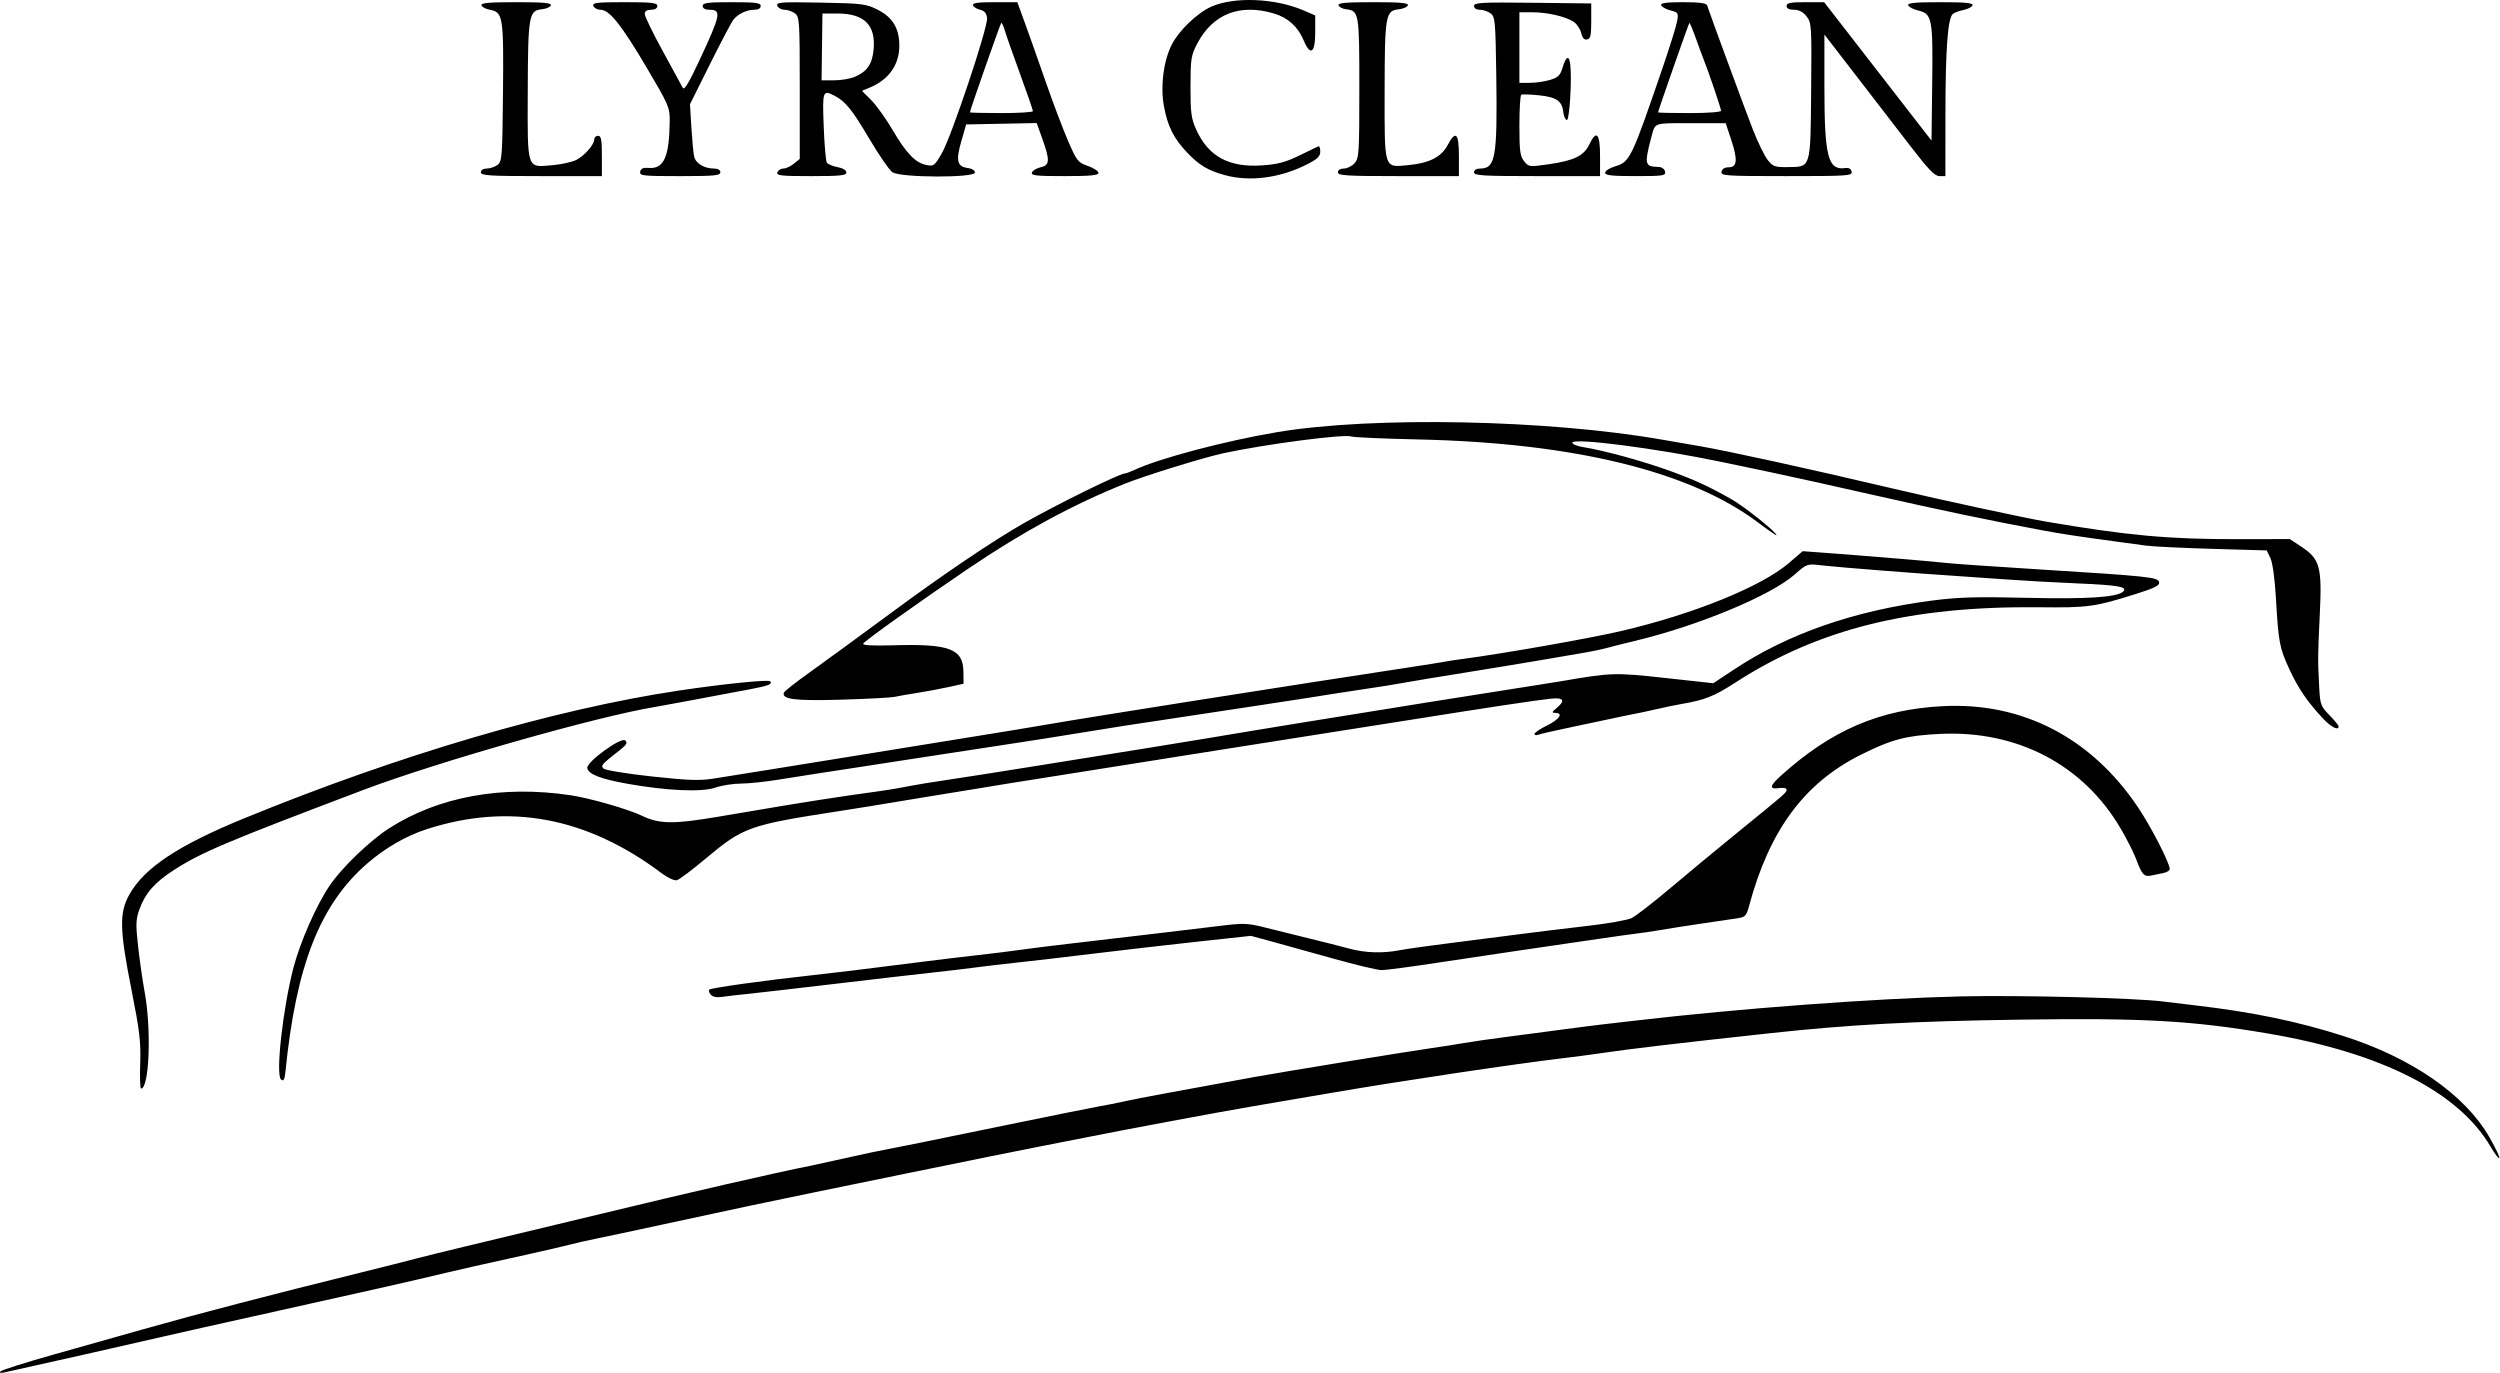 <?xml version="1.0" encoding="UTF-8" standalone="no"?>
<!-- Created with Inkscape (http://www.inkscape.org/) -->
<svg xmlns="http://www.w3.org/2000/svg" xmlns:svg="http://www.w3.org/2000/svg" version="1.1" id="svg7701" width="1322.079" height="726.213" viewBox="0 0 1322.079 726.213">
  <defs id="defs7705"></defs>
  <g id="g7709" transform="matrix(1.333,0,0,1.333,0,1.5488659e-5)">
    <g id="g7711">
      <path d="m 0.281,544.016 c 0.551,-0.547 10,-3.532 21,-6.637 11,-3.106 26.977,-7.613 35.5,-10.02 22.793,-6.433 49.762,-13.461 86.5,-22.546 8.801,-2.176 18.477,-4.622 21.5,-5.43 3.028,-0.809 12.028,-3.031 20,-4.934 23.547,-5.621 39.61,-9.48 54.5,-13.09 33.508,-8.129 68.774,-16.214 82.5,-18.918 1.375,-0.269 6.778,-1.457 12,-2.636 5.227,-1.18 10.625,-2.364 12,-2.629 1.375,-0.266 5.875,-1.156 10,-1.981 4.125,-0.824 8.403,-1.675 9.5,-1.89 1.102,-0.215 16.403,-3.356 34,-6.973 17.602,-3.621 34.25,-6.973 37,-7.445 2.75,-0.477 7.028,-1.324 9.5,-1.887 2.477,-0.562 9.676,-1.969 16,-3.129 6.328,-1.16 15.102,-2.773 19.5,-3.586 4.403,-0.812 11.602,-2.137 16,-2.941 10.36,-1.895 60.778,-10.125 70.5,-11.512 4.125,-0.586 9.977,-1.5 13,-2.031 3.028,-0.531 10.676,-1.633 17,-2.449 6.328,-0.817 16.367,-2.141 22.313,-2.942 5.945,-0.801 13.144,-1.722 16,-2.043 2.851,-0.32 8.789,-1.004 13.187,-1.519 40.699,-4.758 94.453,-8.754 128.5,-9.547 23.528,-0.551 69.633,0.613 80.5,2.035 2.203,0.285 8.051,0.992 13,1.57 22.422,2.617 40.016,6.262 58.305,12.074 27.207,8.653 48.414,23.36 58.078,40.282 2.41,4.222 4.149,7.91 3.863,8.195 -0.285,0.285 -1.804,-1.703 -3.382,-4.418 -12.614,-21.734 -43.243,-37.34 -88.364,-45.012 -30.187,-5.136 -49.429,-6.211 -98.5,-5.504 -42.218,0.606 -67.847,1.993 -98.5,5.325 -38.101,4.136 -56.301,6.289 -68,8.035 -3.574,0.535 -10.355,1.426 -15.066,1.984 -18.774,2.219 -63.461,8.903 -90.934,13.606 -11.273,1.925 -25.672,4.386 -32,5.465 -13.816,2.359 -49.871,9.093 -66.5,12.425 -6.597,1.321 -14.472,2.864 -17.5,3.43 -8.496,1.586 -96.472,19.562 -115,23.5 -9.074,1.926 -25.047,5.363 -35.5,7.633 -10.449,2.265 -21.996,4.726 -25.656,5.465 -3.664,0.738 -8.391,1.808 -10.5,2.379 -2.113,0.566 -10.141,2.425 -17.844,4.128 -17.957,3.969 -26.015,5.786 -31,6.981 -13.386,3.215 -29.597,6.891 -66,14.957 -22.547,4.996 -43.699,9.738 -47,10.531 -5.156,1.242 -55.328,12.567 -62.5,14.106 -1.656,0.355 -2.16,0.203 -1.5,-0.457 z M 55.625,421.855 c 0.293,-8.445 -0.238,-12.941 -3.379,-28.75 -4.812,-24.226 -4.988,-30.886 -0.996,-38.097 5.895,-10.641 19.324,-19.586 45.531,-30.324 61.547,-25.215 123.094,-43.309 172.5,-50.711 17.391,-2.61 35.485,-4.453 36.239,-3.7 1.105,1.106 -0.559,1.77 -7.911,3.161 -20.062,3.793 -35.578,6.683 -37.828,7.05 -22.754,3.723 -86.179,21.766 -115.5,32.856 -54.625,20.668 -64.492,24.84 -75.406,31.898 -7.645,4.946 -11.301,9.157 -13.633,15.7 -1.351,3.785 -1.418,5.89 -0.469,14.429 0.61,5.5 1.801,13.766 2.641,18.367 2.707,14.774 1.813,38.129 -1.461,38.137 -0.367,0 -0.515,-4.508 -0.328,-10.016 z m 55.824,6.348 c -2.129,-2.129 0.785,-28.144 4.942,-44.172 2.703,-10.406 9.257,-25.246 14.539,-32.906 4.961,-7.203 15.875,-17.668 23.519,-22.562 19.563,-12.524 44.758,-17.114 71.832,-13.083 7.758,1.157 22.832,5.481 28.383,8.145 6.922,3.324 12.481,3.398 30.117,0.41 25.481,-4.32 31.696,-5.351 40,-6.64 8.196,-1.274 16.047,-2.426 20.75,-3.051 5.367,-0.711 11.071,-1.645 15.25,-2.492 2.477,-0.504 9.227,-1.606 15,-2.45 5.778,-0.843 21.75,-3.351 35.5,-5.57 13.75,-2.223 33.328,-5.367 43.5,-6.992 10.176,-1.621 20.977,-3.383 24,-3.914 3.028,-0.528 10,-1.696 15.5,-2.59 5.5,-0.895 13.828,-2.266 18.5,-3.043 7.449,-1.242 18.489,-3.02 55.5,-8.953 12.293,-1.969 32.524,-5.164 41,-6.477 3.852,-0.597 8.352,-1.316 10,-1.597 20.082,-3.453 21.235,-3.489 41.207,-1.309 l 19.203,2.098 8.297,-5.485 c 21.446,-14.183 47.371,-23.215 78.293,-27.281 10.582,-1.391 17.614,-1.598 37.801,-1.121 23.93,0.562 35.77,-0.199 38.191,-2.457 2.004,-1.871 -1.906,-2.582 -17.832,-3.246 -8.886,-0.371 -21.785,-1.09 -28.66,-1.598 -6.875,-0.508 -16.097,-1.148 -20.5,-1.426 -14.437,-0.906 -46.883,-3.468 -52.695,-4.16 -5.648,-0.672 -5.738,-0.64 -10.5,3.571 -9.57,8.457 -38.477,20.461 -63.805,26.492 -3.847,0.918 -8.574,2.109 -10.5,2.644 -1.922,0.535 -5.75,1.356 -8.5,1.825 -2.75,0.464 -10.398,1.777 -17,2.914 -6.597,1.14 -20.547,3.437 -31,5.109 -10.449,1.672 -21.472,3.496 -24.5,4.059 -3.023,0.562 -8.648,1.48 -12.5,2.035 -3.847,0.554 -9.922,1.476 -13.5,2.047 -3.574,0.566 -8.972,1.429 -12,1.91 -3.023,0.484 -12.922,2 -22,3.367 -9.074,1.371 -22.797,3.449 -30.5,4.621 -7.699,1.172 -16.703,2.535 -20.011,3.023 -3.305,0.493 -11.629,1.829 -18.497,2.973 -6.871,1.141 -19.691,3.16 -28.492,4.488 -8.797,1.329 -23.648,3.602 -33,5.051 -9.347,1.453 -21.047,3.258 -26,4.016 -4.949,0.754 -12.039,1.836 -15.758,2.406 -3.714,0.566 -10.914,1.703 -16,2.531 -5.082,0.825 -11.714,1.504 -14.742,1.516 -3.023,0.012 -7.523,0.73 -10,1.598 -5.336,1.871 -19.351,1.25 -34.922,-1.547 -10.656,-1.914 -15.394,-3.762 -15.863,-6.188 -0.461,-2.394 13.508,-12.554 15.086,-10.976 0.902,0.906 0.481,1.726 -1.812,3.523 -7.688,6.031 -8.02,6.402 -6.829,7.617 0.637,0.649 9.188,2.055 19,3.121 14.18,1.547 19.176,1.735 24.34,0.907 3.578,-0.575 13.703,-2.192 22.5,-3.594 8.801,-1.402 27.028,-4.348 40.5,-6.547 13.477,-2.199 32.828,-5.332 43,-6.965 10.176,-1.637 22.328,-3.64 27,-4.461 16.168,-2.828 96.739,-15.539 145.5,-22.949 5.5,-0.836 10.903,-1.703 12,-1.926 1.102,-0.219 4.25,-0.699 7,-1.062 16.477,-2.184 50.141,-8.117 62.887,-11.086 28.68,-6.684 55.668,-17.629 66.559,-26.989 l 5.445,-4.679 7.055,0.512 c 16.773,1.226 46.789,3.722 49.789,4.148 1.797,0.254 18.117,1.387 36.265,2.519 44.77,2.797 47.91,3.133 48.297,5.161 0.242,1.289 -1.844,2.324 -9.492,4.722 -16.109,5.051 -18.625,5.391 -38.305,5.188 -50.738,-0.524 -87.468,8.601 -120.343,29.894 -8.442,5.465 -12.125,6.918 -21.657,8.532 -1.922,0.324 -6.199,1.214 -9.5,1.976 -3.297,0.762 -7.347,1.629 -9,1.926 -1.648,0.297 -6.148,1.23 -10,2.074 -3.847,0.848 -11.355,2.442 -16.679,3.543 -5.325,1.106 -10.387,2.277 -11.25,2.609 -0.864,0.333 -1.571,0.192 -1.571,-0.308 0,-0.5 2.246,-2.012 4.985,-3.356 4.968,-2.437 6.593,-4.918 3.265,-4.98 -1.496,-0.027 -1.422,-0.305 0.5,-1.91 3.676,-3.067 2.852,-4.289 -2.5,-3.711 -6.023,0.648 -24.824,3.488 -57.25,8.652 -14.023,2.235 -29.773,4.719 -35,5.52 -5.222,0.801 -23.672,3.715 -41,6.476 -17.324,2.758 -40.273,6.403 -51,8.098 -27.843,4.402 -36.312,5.762 -46.5,7.465 -4.949,0.828 -11.699,1.929 -15,2.445 -3.297,0.516 -10.047,1.633 -15,2.477 -4.949,0.843 -14.625,2.406 -21.5,3.468 -35.804,5.536 -37.84,6.262 -53,18.965 -5.222,4.383 -10.277,8.172 -11.234,8.43 -0.969,0.258 -3.609,-0.949 -6,-2.742 -29.727,-22.317 -60.461,-28.086 -93.266,-17.504 -8.031,2.59 -16.297,7.336 -23.347,13.402 -18.907,16.27 -28.469,40.504 -32.68,82.824 -0.316,3.157 -0.82,3.997 -1.805,3.012 z m 170.457,-33.687 c -0.672,-0.809 -0.863,-1.688 -0.422,-1.953 1.211,-0.731 22.313,-3.665 40.797,-5.672 8.567,-0.93 19.809,-2.301 45.5,-5.559 6.328,-0.805 15.551,-1.906 20.5,-2.453 4.953,-0.547 12.153,-1.445 16,-1.988 3.852,-0.547 12.852,-1.676 20,-2.504 23.473,-2.731 47.809,-5.61 59,-6.985 10.164,-1.25 11.571,-1.207 18.5,0.547 4.125,1.043 12,2.992 17.5,4.328 5.5,1.336 12.61,3.141 15.801,4.008 6.559,1.789 13.367,2.012 20.402,0.664 2.637,-0.508 10.875,-1.676 18.297,-2.601 7.426,-0.926 19.801,-2.512 27.5,-3.528 7.703,-1.011 20.528,-2.582 28.5,-3.488 7.977,-0.906 15.852,-2.301 17.5,-3.094 1.653,-0.797 8.625,-6.199 15.5,-12.008 6.875,-5.812 18.953,-15.804 26.836,-22.214 19.192,-15.598 19.164,-15.571 19.164,-16.762 0,-0.586 -1.308,-0.848 -3,-0.598 -4,0.586 -3.781,-0.851 0.75,-4.929 20.125,-18.122 39.164,-26.286 64.297,-27.579 31.496,-1.621 58.809,12.528 77.309,40.047 5.254,7.817 12.644,22.188 12.644,24.59 0,0.574 -1.125,1.278 -2.5,1.563 -1.375,0.289 -3.57,0.742 -4.883,1.011 -2.793,0.575 -3.687,-0.406 -5.929,-6.492 -0.914,-2.472 -3.68,-7.949 -6.149,-12.164 -14.777,-25.242 -40.929,-38.98 -71.48,-37.555 -13.535,0.633 -19.32,2.145 -31.559,8.262 -22.531,11.254 -36.351,29.973 -44.429,60.168 -0.981,3.664 -1.543,4.274 -4.348,4.692 -1.774,0.265 -8.172,1.21 -14.223,2.101 -6.047,0.891 -13.472,2.051 -16.5,2.578 -3.023,0.528 -7.074,1.133 -9,1.34 -1.922,0.211 -11.375,1.551 -21,2.981 -9.625,1.425 -22.222,3.273 -28,4.101 -5.773,0.824 -19.316,2.852 -30.093,4.5 -10.778,1.649 -20.922,2.996 -22.543,2.996 -1.622,0 -10.352,-2.078 -19.403,-4.621 -9.054,-2.539 -20.058,-5.598 -24.461,-6.797 l -8,-2.176 -21,2.278 c -11.547,1.254 -30.222,3.406 -41.5,4.785 -11.273,1.379 -24.773,2.953 -30,3.504 -5.222,0.551 -12.875,1.449 -17,2 -4.125,0.551 -12,1.484 -17.5,2.074 -5.5,0.594 -22.824,2.598 -38.5,4.457 -15.672,1.859 -31.199,3.645 -34.5,3.969 -3.297,0.324 -7.609,0.824 -9.578,1.117 -2.453,0.363 -3.961,0.066 -4.797,-0.941 z m 639.75,-109.399 c -6.191,-6.578 -9.859,-11.937 -13.379,-19.551 -3.953,-8.562 -4.343,-10.617 -5.363,-28.199 -0.453,-7.84 -1.328,-14.191 -2.203,-16 l -1.449,-3 -21.489,-0.617 c -11.82,-0.344 -23.742,-0.926 -26.492,-1.301 -2.75,-0.371 -8.148,-1.105 -12,-1.629 -15.605,-2.113 -21.383,-2.996 -29.5,-4.515 -20.621,-3.852 -39.445,-7.789 -66,-13.805 -15.672,-3.555 -34.125,-7.641 -41,-9.082 -6.875,-1.441 -15.648,-3.281 -19.5,-4.09 -25.992,-5.453 -59.5,-9.785 -59.5,-7.691 0,0.582 1.914,1.359 4.25,1.734 8.543,1.359 24.356,5.715 35.114,9.676 9.664,3.555 14.878,5.973 23.82,11.035 5.066,2.871 17.816,13.047 17.816,14.223 0,0.273 -3.261,-1.965 -7.25,-4.973 -26.988,-20.363 -73.156,-31.648 -135.023,-33 -13.625,-0.301 -25.504,-0.824 -26.399,-1.168 -2.761,-1.059 -34.086,3.043 -50.804,6.652 -7.774,1.68 -30.977,8.852 -38.879,12.02 -20.692,8.293 -40.571,19.062 -62.219,33.715 -19.164,12.965 -41.375,28.82 -41.773,29.816 -0.254,0.645 3.843,0.875 11.539,0.645 22.648,-0.68 28.101,1.332 28.238,10.402 l 0.07,4.844 -6,1.316 c -3.297,0.727 -8.922,1.778 -12.5,2.336 -3.574,0.559 -7.625,1.266 -9,1.57 -1.375,0.305 -10.859,0.797 -21.078,1.098 -18.312,0.535 -23.617,-0.117 -22.723,-2.805 0.176,-0.527 4.875,-4.21 10.446,-8.183 5.566,-3.973 19.961,-14.485 31.988,-23.363 21.117,-15.586 40.371,-28.594 52.867,-35.723 12.699,-7.242 37.867,-19.637 39.871,-19.637 0.457,0 2.246,-0.66 3.981,-1.469 9.836,-4.589 36.039,-11.515 56.648,-14.972 37.836,-6.348 107.598,-4.953 153,3.058 4.676,0.825 10.985,1.918 14.024,2.426 11.019,1.852 44.578,9.207 77.476,16.985 18.778,4.441 51.93,11.593 60.5,13.054 32.407,5.524 48.586,7 76.074,6.949 l 20.575,-0.035 4.519,2.992 c 7.442,4.93 8.281,7.981 7.375,26.762 -0.816,16.91 -0.824,17.957 -0.242,29.047 0.359,6.824 0.625,7.543 4.043,11.043 2.012,2.059 3.656,4.063 3.656,4.453 0,1.813 -2.922,0.36 -6.125,-3.043 z M 485.781,69.441 c -6.539,-1.816 -9.972,-3.867 -14.652,-8.742 -5.504,-5.738 -7.949,-10.617 -9.402,-18.765 -1.414,-7.903 -0.114,-17.856 3.179,-24.309 2.832,-5.551 10.141,-12.543 15.68,-15 9.031,-4.004 25.195,-3.359 36.445,1.457 l 4.75,2.031 v 6.879 c 0,8.039 -1.929,9.371 -4.539,3.125 -2.308,-5.527 -6.246,-9.109 -11.851,-10.773 -13.536,-4.02 -24.243,0.183 -30.407,11.933 -2.461,4.688 -2.671,6.043 -2.687,17.09 -0.012,10.43 0.289,12.672 2.301,17.121 4.793,10.59 12.984,15.024 26.093,14.125 6.196,-0.425 9.344,-1.258 14.735,-3.894 3.769,-1.844 7.195,-3.5 7.605,-3.684 0.414,-0.183 0.75,0.754 0.75,2.086 0,1.922 -1.105,2.981 -5.379,5.145 -10.672,5.398 -22.675,6.933 -32.621,4.175 z m -295,-1.074 c 0,-0.898 0.926,-1.5 2.309,-1.5 1.273,0 3.183,-0.637 4.25,-1.418 1.828,-1.336 1.957,-3.015 2.211,-28.75 0.293,-30.047 0,-31.914 -5.211,-32.824 -1.59,-0.277 -3.078,-1.07 -3.309,-1.758 -0.32,-0.961 2.864,-1.25 13.75,-1.25 10.887,0 14.074,0.289 13.758,1.25 -0.226,0.688 -1.859,1.395 -3.633,1.571 -5.082,0.496 -5.433,2.554 -5.535,32.277 -0.105,31.672 -0.504,30.437 9.563,29.594 3.683,-0.309 8.043,-1.258 9.687,-2.106 3.324,-1.719 7.16,-6.121 7.16,-8.219 0,-0.75 0.676,-1.367 1.5,-1.367 1.211,0 1.5,1.559 1.5,8 v 8 h -24 c -20.664,0 -24,-0.207 -24,-1.5 z m 63.192,-0.25 c 0.246,-1.269 1.156,-1.679 3.324,-1.5 6.098,0.504 8.242,-4.273 8.398,-18.75 0.059,-5.191 -0.461,-6.379 -9.316,-21.34 -9.984,-16.859 -14.637,-22.66 -18.184,-22.66 -1.211,0 -2.457,-0.672 -2.773,-1.5 -0.496,-1.285 1.273,-1.5 12.391,-1.5 10.863,0 12.968,0.246 12.968,1.5 0,0.934 -0.941,1.5 -2.5,1.5 -1.676,0 -2.5,0.555 -2.5,1.684 0,0.926 3.227,7.562 7.168,14.75 3.938,7.187 7.512,13.742 7.938,14.566 0.543,1.051 2.394,-1.953 6.16,-10 9,-19.222 9.359,-21 4.266,-21 -1.583,0 -2.532,-0.558 -2.532,-1.5 0,-1.246 1.946,-1.5 11.5,-1.5 9.559,0 11.5,0.254 11.5,1.5 0,0.946 -0.949,1.5 -2.562,1.5 -2.949,0 -6.352,1.617 -8.242,3.914 -0.719,0.875 -4.895,8.789 -9.278,17.586 l -7.976,16 0.55,9 c 0.305,4.953 0.79,10.176 1.079,11.613 0.57,2.813 3.957,4.887 7.976,4.887 1.516,0 2.453,0.574 2.453,1.5 0,1.274 -2.453,1.5 -16.07,1.5 -14.773,0 -16.047,-0.14 -15.738,-1.75 z m 54.449,0.25 c 0.316,-0.824 1.375,-1.5 2.355,-1.5 0.981,0 2.848,-0.859 4.145,-1.91 l 2.359,-1.91 V 34.879 c 0,-26.731 -0.097,-28.242 -1.941,-29.59 -1.067,-0.781 -2.93,-1.422 -4.141,-1.422 -1.211,0 -2.476,-0.711 -2.808,-1.578 -0.543,-1.414 1.289,-1.547 17.14,-1.25 16.606,0.309 18.071,0.492 22.684,2.828 5.941,3.016 8.566,7.391 8.566,14.285 0,7.567 -4.187,13.481 -11.781,16.625 l -3.047,1.262 3.684,3.684 c 2.027,2.027 5.801,7.293 8.383,11.695 5.5,9.383 9.136,13.176 13.468,14.043 2.953,0.59 3.301,0.324 6.196,-4.734 3.886,-6.801 18.332,-50.012 17.914,-53.594 -0.223,-1.887 -1.035,-2.856 -2.743,-3.254 -1.332,-0.309 -2.609,-1.117 -2.832,-1.789 -0.3,-0.902 1.942,-1.223 8.582,-1.223 h 8.989 l 3.187,8.75 c 1.754,4.813 5.434,15.219 8.176,23.125 2.742,7.906 6.66,18.254 8.703,23 3.508,8.137 3.957,8.711 7.918,10.094 2.313,0.809 4.203,2.047 4.203,2.75 0,0.98 -3.187,1.281 -13.468,1.281 -11.305,0 -13.379,-0.23 -12.915,-1.437 0.305,-0.793 1.864,-1.727 3.469,-2.078 3.621,-0.797 3.735,-2.7 0.664,-11.258 l -2.25,-6.278 -13.992,0.278 -13.996,0.273 -1.961,6.817 c -2.207,7.691 -1.602,9.976 2.801,10.5 1.488,0.179 2.648,0.945 2.648,1.75 0,2.195 -29.621,2.086 -32.769,-0.118 -1.215,-0.851 -5.324,-6.816 -9.121,-13.25 -6.817,-11.539 -9.504,-14.863 -13.793,-17.074 -4.711,-2.426 -4.848,-2.031 -4.317,12.125 0.278,7.289 0.832,13.762 1.242,14.387 0.407,0.625 2.317,1.434 4.25,1.797 2.102,0.394 3.508,1.242 3.508,2.113 0,1.203 -2.41,1.453 -13.968,1.453 -12.004,0 -13.887,-0.211 -13.391,-1.5 z M 409.781,44.078 c 0,-0.437 -2.293,-7.074 -5.101,-14.75 -2.805,-7.68 -5.535,-15.465 -6.071,-17.305 -0.535,-1.835 -1.168,-3.148 -1.406,-2.906 -0.398,0.395 -12.422,34.699 -12.422,35.434 0,0.176 5.625,0.316 12.5,0.316 6.875,0 12.5,-0.355 12.5,-0.789 z m -70.715,-13.57 c 4.914,-2.082 6.95,-5.008 7.504,-10.785 0.934,-9.719 -3.64,-14.344 -14.183,-14.352 l -6.106,-0.004 -0.351,26.5 h 4.957 c 2.726,0 6.406,-0.613 8.179,-1.359 z m 191.715,37.859 c 0,-0.906 0.93,-1.5 2.348,-1.5 1.289,0 3.199,-0.945 4.25,-2.105 1.777,-1.965 1.902,-3.969 1.902,-29.848 0,-29.891 -0.121,-30.625 -5.246,-31.234 -1.43,-0.172 -2.781,-0.875 -3.008,-1.563 -0.316,-0.961 2.871,-1.25 13.754,-1.25 10.887,0 14.074,0.289 13.758,1.25 -0.226,0.688 -1.859,1.395 -3.633,1.571 -5.215,0.511 -5.558,2.496 -5.593,32.277 -0.036,31.566 -0.383,30.461 9.312,29.555 8.355,-0.782 13.148,-3.2 15.656,-7.899 3.239,-6.066 4.5,-4.875 4.5,4.246 v 8 h -24 c -20.664,0 -24,-0.207 -24,-1.5 z m 54,0 c 0,-0.922 0.938,-1.5 2.43,-1.5 6.09,0 6.852,-4.387 6.398,-36.832 -0.304,-21.734 -0.461,-23.43 -2.269,-24.75 -1.067,-0.777 -2.981,-1.418 -4.25,-1.418 -1.399,0 -2.309,-0.597 -2.309,-1.515 0,-1.325 3.008,-1.485 23.25,-1.25 l 23.25,0.265 v 6.988 c 0,5.711 -0.301,7.043 -1.656,7.305 -1.121,0.215 -1.867,-0.59 -2.301,-2.484 -0.351,-1.543 -1.633,-3.52 -2.844,-4.391 -2.976,-2.148 -10.5,-3.918 -16.64,-3.918 h -5.059 v 28 h 4.137 c 2.273,0 5.875,-0.519 8.008,-1.16 3.25,-0.973 4.058,-1.773 5.023,-5 1.352,-4.508 2.574,-4.949 3.016,-1.09 0.699,6.078 -0.332,22.367 -1.395,22.016 -0.59,-0.199 -1.211,-1.649 -1.379,-3.227 -0.464,-4.34 -2.738,-5.894 -9.656,-6.601 -3.441,-0.352 -6.59,-0.453 -7.004,-0.227 -0.41,0.223 -0.75,5.731 -0.75,12.238 0,10.106 0.278,12.172 1.891,14.161 1.851,2.289 2.035,2.308 9.965,1.152 9.918,-1.445 13.73,-3.32 15.867,-7.805 2.848,-5.965 4.277,-4.445 4.277,4.543 v 8 h -25 c -21.554,0 -25,-0.207 -25,-1.5 z m 52,0.16 c 0,-0.738 1.77,-1.871 3.934,-2.519 5.945,-1.781 6.488,-2.914 19.094,-39.735 2.652,-7.753 5.129,-15.714 5.5,-17.695 0.644,-3.433 0.523,-3.64 -2.606,-4.449 -1.808,-0.469 -3.465,-1.395 -3.687,-2.055 -0.293,-0.883 2.054,-1.207 8.714,-1.207 6.411,0 9.235,0.371 9.52,1.25 1.297,3.992 15.195,41.707 18.203,49.391 1.969,5.031 4.606,10.43 5.86,12 2.042,2.562 2.871,2.851 7.917,2.785 9.305,-0.125 9.012,0.82 9.297,-30.332 0.231,-25.805 0.161,-26.941 -1.824,-29.465 -1.39,-1.769 -3.023,-2.629 -4.992,-2.629 -1.938,0 -2.93,-0.508 -2.93,-1.5 0,-1.199 1.496,-1.5 7.449,-1.5 h 7.45 l 21.3,27.453 21.301,27.457 0.27,-22.703 C 766.859,7.289 766.512,5.477 761.02,4.176 c -1.969,-0.465 -3.77,-1.399 -3.993,-2.078 -0.312,-0.93 2.778,-1.231 12.754,-1.231 9.942,0 13.067,0.301 12.762,1.227 -0.227,0.672 -1.879,1.523 -3.68,1.89 -1.797,0.368 -3.699,1.102 -4.23,1.633 -1.914,1.918 -2.809,14.242 -2.832,39 l -0.02,25.25 h -2.363 c -1.836,0 -4.371,-2.609 -11.395,-11.75 C 753.055,51.656 743.316,39.02 736.387,30.039 L 723.781,13.707 v 20.531 c 0,27.907 1.403,33.399 8.266,32.438 1.441,-0.203 2.305,0.289 2.535,1.441 0.324,1.633 -1.434,1.75 -25.801,1.75 -24.363,0 -26.121,-0.117 -25.808,-1.75 0.215,-1.105 1.25,-1.75 2.824,-1.75 3.406,0 3.664,-2.945 0.976,-11.023 l -2.152,-6.477 H 670.77 c -15.012,0 -14.051,-0.336 -15.637,5.5 -1.602,5.899 -2.11,8.969 -1.664,10.121 0.527,1.379 1.086,1.586 4.797,1.778 1.089,0.058 2.132,0.89 2.32,1.851 0.312,1.59 -0.77,1.75 -11.731,1.75 -9.433,0 -12.074,-0.293 -12.074,-1.34 z m 46,-24.605 c 0,-0.895 -5.211,-16.231 -6.984,-20.555 -0.449,-1.097 -1.824,-4.824 -3.051,-8.281 -1.226,-3.457 -2.371,-6.145 -2.539,-5.977 -0.301,0.301 -12.426,34.926 -12.426,35.481 0,0.152 5.625,0.277 12.5,0.277 7.207,0 12.5,-0.398 12.5,-0.945 z" style="fill:#000000;fill-opacity:1;fill-rule:nonzero;stroke:none" id="path7713"></path>
    </g>
  </g>
</svg>
